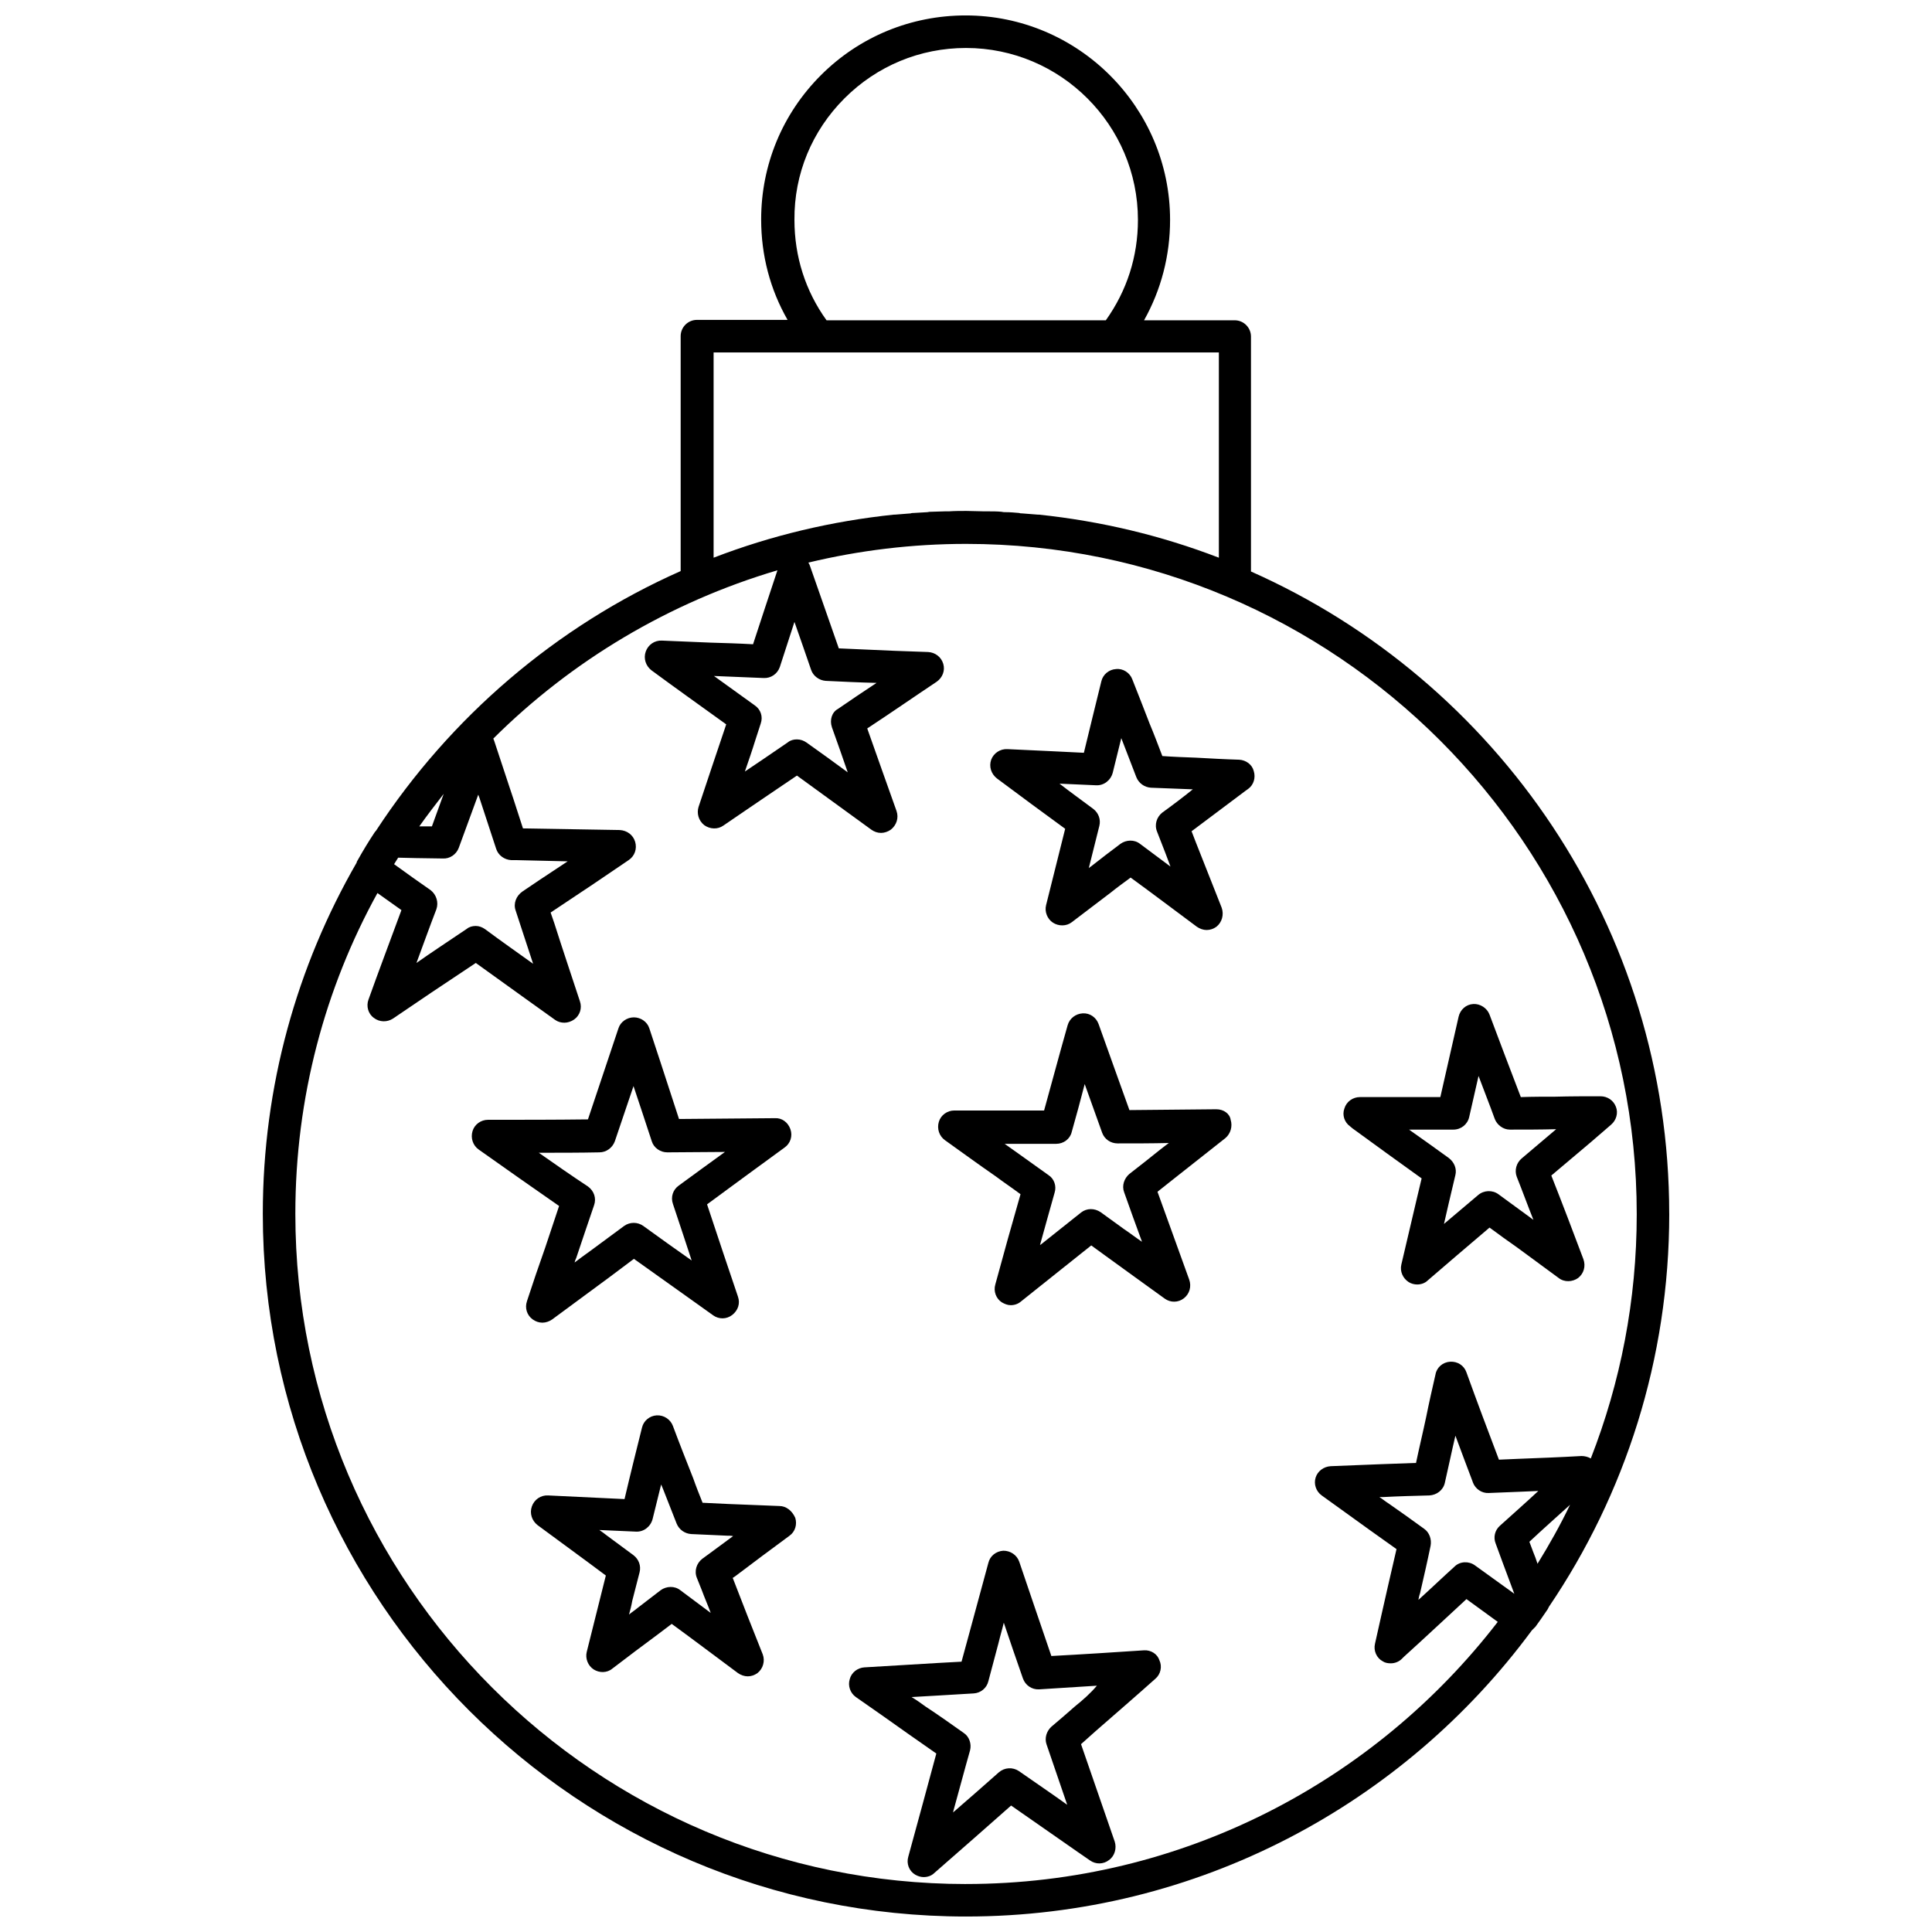 <?xml version="1.0" encoding="UTF-8"?>
<!-- Uploaded to: SVG Repo, www.svgrepo.com, Generator: SVG Repo Mixer Tools -->
<svg width="800px" height="800px" version="1.1" viewBox="144 144 512 512" xmlns="http://www.w3.org/2000/svg">
 <defs>
  <clipPath id="a">
   <path d="m213 148.09h374v503.81h-374z"/>
  </clipPath>
 </defs>
 <g clip-path="url(#a)">
  <path d="m586.36 465.65c0-75.836-45.566-141.22-110.84-170.2v-62.262c0-2.371-1.938-4.309-4.309-4.309h-24.023c4.523-8.078 6.894-17.129 6.894-26.605 0-29.84-24.344-54.184-54.184-54.184-14.434 0-28.113 5.602-38.348 15.836-10.234 10.234-15.836 23.805-15.836 38.242 0 9.48 2.371 18.527 7 26.605h-24.023c-2.371 0-4.309 1.938-4.309 4.309v62.262c-33.07 14.648-61.078 38.781-80.684 68.727-0.109 0.215-0.324 0.324-0.43 0.539-1.508 2.262-3.016 4.738-4.523 7.434-0.109 0.215-0.215 0.324-0.215 0.539-15.832 27.465-24.883 59.242-24.883 93.066 0 102.66 83.594 186.25 186.36 186.25 61.402 0 116.02-29.84 149.95-75.836 0.215-0.215 0.43-0.43 0.645-0.645l0.324-0.324c1.078-1.508 2.156-3.016 3.231-4.633 0.109-0.215 0.215-0.43 0.324-0.645 20.145-29.73 31.887-65.602 31.887-104.17zm-218.57-295.58c8.617-8.617 20.035-13.355 32.207-13.355 25.098 0 45.566 20.469 45.566 45.566 0 9.695-2.91 18.742-8.512 26.605h-74.004c-5.602-7.758-8.512-16.914-8.512-26.605-0.102-12.176 4.637-23.594 13.254-32.211zm153.61 379.07c-3.125-2.262-6.246-4.523-9.371-6.68-0.863-0.539-1.617-1.184-2.477-1.723h0.969c4.094-0.215 8.188-0.324 12.281-0.43 1.938-0.109 3.664-1.398 4.094-3.34 0.969-4.199 1.832-8.402 2.801-12.496 1.508 4.094 3.016 8.078 4.523 12.066l0.109 0.324c0.645 1.723 2.371 2.91 4.199 2.801 2.691-0.109 5.387-0.215 8.078-0.324 1.723-0.109 3.34-0.109 5.062-0.215-3.34 3.125-6.785 6.141-10.234 9.266-1.293 1.184-1.723 3.016-1.078 4.633l1.938 5.277c0.969 2.691 2.047 5.387 3.016 8.078l-0.43-0.324c-3.34-2.371-6.68-4.848-10.02-7.219-1.617-1.184-3.984-1.078-5.387 0.324-3.231 2.91-6.356 5.926-9.586 8.832 0.109-0.539 0.215-1.184 0.43-1.723 0.969-4.199 1.938-8.402 2.801-12.602 0.328-1.727-0.316-3.559-1.719-4.527zm28.871 6.035-0.969-2.586c3.555-3.34 7.219-6.57 10.773-9.801-2.586 5.387-5.492 10.555-8.617 15.621-0.328-1.082-0.758-2.16-1.188-3.234zm-217.16-263.38v-54.398h133.9v54.398c-15.402-5.926-31.348-9.695-47.719-11.418h-0.324c-1.398-0.109-2.691-0.215-4.094-0.324-0.215 0-0.539 0-0.754-0.109-1.184-0.109-2.477-0.215-3.664-0.215-0.324 0-0.645 0-1.078-0.109-1.184-0.109-2.371-0.109-3.555-0.109h-1.078c-1.508 0-3.016-0.109-4.633-0.109-1.508 0-3.125 0-4.633 0.109h-1.078c-1.184 0-2.371 0.109-3.555 0.109-0.324 0-0.645 0-1.078 0.109-1.293 0.109-2.477 0.109-3.664 0.215-0.215 0-0.539 0-0.754 0.109-1.398 0.109-2.691 0.215-4.094 0.324h-0.324c-16.477 1.723-32.418 5.492-47.82 11.418zm-52.461 93.5 1.938 5.926c0.863 2.691 1.832 5.492 2.691 8.188-4.199-3.016-8.512-6.031-12.711-9.156-0.754-0.539-1.617-0.863-2.477-0.863-0.863 0-1.723 0.215-2.371 0.754-4.957 3.34-9.371 6.246-13.355 9.047 1.723-4.633 3.445-9.48 5.277-14.219 0.645-1.832 0-3.879-1.508-5.062-3.231-2.262-6.465-4.523-9.695-6.894 0.324-0.539 0.754-1.184 1.078-1.723 1.508 0 3.125 0.109 4.633 0.109 2.371 0 4.848 0.109 7.219 0.109 1.832 0.109 3.555-1.078 4.199-2.801l5.172-14.113 0.324 0.863c1.508 4.523 2.91 8.941 4.418 13.465 0.539 1.723 2.156 2.91 3.984 3.016h1.293c4.523 0.109 9.047 0.215 13.68 0.324-2.477 1.617-4.848 3.231-7.324 4.848l-4.633 3.125c-1.727 1.184-2.481 3.231-1.832 5.059zm-25.531-22.297c2.047-2.91 4.309-5.816 6.465-8.617l-3.125 8.617h-3.34zm144.89 280.29c-98.027 0-177.74-79.715-177.74-177.63 0-30.809 7.863-59.785 21.758-84.992 2.156 1.508 4.199 3.016 6.356 4.523-3.016 8.188-6.031 16.156-8.727 23.699-0.645 1.723-0.109 3.769 1.398 4.848 1.508 1.184 3.555 1.184 5.062 0.215 6.465-4.418 13.355-9.047 21.977-14.758 4.309 3.125 8.727 6.246 13.035 9.371 2.691 1.938 5.277 3.769 7.973 5.711 0.754 0.539 1.617 0.754 2.477 0.754 0.863 0 1.832-0.324 2.586-0.863 1.508-1.078 2.156-3.016 1.508-4.848-2.262-6.894-4.633-13.895-6.785-20.684l-0.969-2.801 1.938-1.293c6.356-4.199 12.602-8.402 18.742-12.602 1.617-1.078 2.262-3.016 1.723-4.848-0.539-1.832-2.156-3.016-4.094-3.125-8.512-0.109-17.234-0.324-25.637-0.43-1.184-3.555-2.262-7.109-3.445-10.555l-4.199-12.711c-0.109-0.215-0.109-0.324-0.215-0.539 20.684-20.574 46.535-36.086 75.297-44.598-2.156 6.465-4.309 13.035-6.465 19.605-3.769-0.215-7.539-0.324-11.203-0.43-4.309-0.215-8.617-0.324-12.926-0.539-1.938-0.109-3.664 1.078-4.309 2.91-0.645 1.832 0 3.769 1.508 4.957 6.57 4.848 13.25 9.586 19.82 14.328l-0.43 1.293c-2.262 6.785-4.633 13.68-6.894 20.574-0.539 1.723 0 3.664 1.508 4.848 1.508 1.078 3.555 1.184 5.062 0.109 5.172-3.555 10.449-7.109 15.512-10.555l3.984-2.691c6.57 4.738 13.141 9.586 19.711 14.328 0.754 0.539 1.617 0.863 2.586 0.863 0.863 0 1.832-0.324 2.586-0.863 1.508-1.184 2.156-3.125 1.508-4.957-2.371-6.68-4.957-13.895-7.758-21.867 6.246-4.094 12.281-8.293 18.422-12.387 1.508-1.078 2.262-2.91 1.723-4.738-0.539-1.832-2.156-3.016-3.984-3.125-3.016-0.109-6.031-0.215-9.047-0.324-4.848-0.215-9.695-0.43-14.648-0.645-2.586-7.324-5.062-14.543-7.648-21.867-0.109-0.324-0.215-0.539-0.43-0.863 13.465-3.231 27.469-4.957 41.797-4.957 98.027 0 177.74 79.715 177.74 177.63 0 22.836-4.309 44.598-12.172 64.738-0.754-0.43-1.617-0.645-2.477-0.645-5.602 0.324-11.312 0.539-16.914 0.754-1.617 0.109-3.34 0.109-4.957 0.215-2.91-7.648-5.816-15.402-8.617-23.16-0.645-1.832-2.371-2.91-4.309-2.801s-3.555 1.508-3.879 3.34c-0.863 3.769-1.723 7.539-2.477 11.312-0.863 4.094-1.832 8.078-2.691 12.172-3.016 0.109-6.031 0.215-9.047 0.324-4.523 0.215-9.047 0.324-13.574 0.539-1.832 0.109-3.445 1.293-3.984 3.016-0.539 1.723 0.109 3.664 1.617 4.738 4.199 3.016 8.512 6.141 12.711 9.156 2.371 1.723 4.738 3.34 7.109 5.062-0.754 3.231-1.508 6.57-2.262 9.801-1.184 5.062-2.262 10.125-3.445 15.297-0.43 1.832 0.43 3.769 2.047 4.633 0.645 0.43 1.398 0.539 2.156 0.539 1.078 0 2.156-0.43 2.91-1.184l0.539-0.539c5.602-5.062 11.094-10.234 16.59-15.297 2.371 1.723 4.738 3.445 7.109 5.172l1.184 0.863c-32.543 42.215-83.605 69.469-140.91 69.469zm-35.551-306.57c1.508 4.199 2.91 8.188 4.199 11.957-3.664-2.691-7.219-5.277-10.879-7.863-0.754-0.539-1.617-0.863-2.586-0.863-0.863 0-1.723 0.215-2.371 0.754l-6.465 4.418c-1.617 1.078-3.34 2.262-4.957 3.34 0.969-2.801 1.938-5.602 2.801-8.402l1.398-4.309c0.645-1.832 0-3.769-1.617-4.848-3.555-2.586-7.219-5.172-10.773-7.758 4.418 0.215 8.727 0.324 13.141 0.539 1.938 0.109 3.664-1.078 4.309-2.91 1.293-3.984 2.586-7.973 3.879-11.957 1.508 4.199 2.91 8.402 4.418 12.711 0.539 1.617 2.156 2.801 3.879 2.91 4.523 0.215 8.941 0.43 13.465 0.539-3.445 2.262-6.785 4.523-10.234 6.894-1.605 0.863-2.25 2.91-1.605 4.848z"/>
 </g>
 <path d="m501.79 442.5 0.645 0.539c6.031 4.418 12.172 8.832 18.312 13.25l-1.18 4.953c-1.398 5.926-2.801 11.957-4.199 17.883-0.43 1.832 0.43 3.664 1.938 4.633 0.645 0.43 1.508 0.645 2.262 0.645 0.969 0 2.047-0.324 2.801-1.078l7.648-6.57c2.91-2.477 5.816-4.957 8.727-7.434 2.477 1.832 4.848 3.555 7.324 5.277 3.664 2.691 7.324 5.387 10.988 8.078 1.508 1.184 3.664 1.078 5.172 0 1.508-1.184 2.047-3.125 1.398-4.957-2.586-6.894-5.492-14.543-8.512-22.191 3.445-2.91 6.894-5.816 10.34-8.727l5.492-4.738c1.398-1.184 1.938-3.125 1.293-4.738-0.645-1.723-2.262-2.801-4.094-2.801-3.984 0-7.973 0-11.957 0.109-3.016 0-6.031 0-9.156 0.109-2.801-7.324-5.602-14.648-8.293-21.867-0.645-1.723-2.477-2.91-4.309-2.801-1.938 0.109-3.445 1.508-3.879 3.34-1.617 7.109-3.231 14.219-4.848 21.328h-21.328c-1.832 0-3.555 1.184-4.094 3.016-0.645 1.723 0 3.664 1.508 4.742zm27.363 0.859c2.047 0 3.769-1.398 4.199-3.34 0.863-3.664 1.617-7.219 2.477-10.879 1.398 3.769 2.91 7.539 4.309 11.418 0.645 1.617 2.262 2.801 3.984 2.801 4.094 0 8.078 0 12.172-0.109h0.109c-3.016 2.586-6.141 5.172-9.156 7.758-1.398 1.184-1.938 3.125-1.293 4.848 1.508 3.769 2.91 7.648 4.418 11.418-3.125-2.262-6.141-4.523-9.266-6.785-1.617-1.184-3.879-1.078-5.387 0.215-3.016 2.586-6.031 5.062-9.047 7.648 0.43-1.723 0.754-3.445 1.184-5.172l1.832-7.758c0.43-1.723-0.324-3.445-1.723-4.523-3.445-2.477-7-5.062-10.555-7.539h11.742z"/>
 <path d="m466.36 437.97h-0.43c-7.539 0.109-14.973 0.109-22.621 0.215-1.293-3.664-2.691-7.434-3.984-11.094-1.398-3.879-2.801-7.863-4.199-11.742-0.645-1.723-2.262-2.91-4.199-2.801-1.832 0.109-3.445 1.293-3.984 3.125l-1.723 6.141c-1.508 5.492-3.016 10.988-4.523 16.48h-10.449-13.355c-1.832 0-3.555 1.184-4.094 3.016-0.539 1.832 0.109 3.769 1.617 4.848 4.523 3.231 8.941 6.465 13.465 9.586 2.156 1.617 4.418 3.125 6.57 4.738-2.262 7.863-4.523 15.941-6.68 23.914-0.539 1.832 0.215 3.769 1.723 4.738 0.754 0.43 1.508 0.754 2.371 0.754 0.969 0 1.938-0.324 2.691-0.969 3.555-2.801 7.109-5.711 10.664-8.512 2.691-2.156 5.387-4.309 7.973-6.356l3.555 2.586c5.387 3.879 10.664 7.758 15.941 11.527 1.508 1.078 3.555 1.078 5.062-0.109 1.508-1.184 2.047-3.125 1.398-4.957-2.801-7.758-5.602-15.512-8.402-23.27 1.938-1.508 3.769-3.016 5.711-4.523 4.094-3.231 8.188-6.465 12.281-9.695 1.398-1.184 1.938-3.125 1.398-4.848-0.223-1.605-1.84-2.793-3.777-2.793zm-14.867 10.664c-2.691 2.156-5.387 4.309-8.188 6.465-1.398 1.184-2.047 3.125-1.398 4.848 1.508 4.309 3.125 8.727 4.738 13.141-1.617-1.078-3.125-2.262-4.738-3.34l-6.246-4.523c-1.617-1.078-3.664-1.078-5.172 0.109-3.555 2.801-7 5.602-10.555 8.402-0.109 0.109-0.215 0.109-0.324 0.215 1.293-4.633 2.586-9.371 3.879-13.895 0.539-1.723-0.109-3.664-1.617-4.633-3.016-2.156-6.031-4.309-9.047-6.465-0.863-0.645-1.723-1.184-2.586-1.832h13.68c1.938 0 3.664-1.293 4.094-3.125 1.184-4.199 2.371-8.512 3.445-12.711 1.508 4.309 3.125 8.617 4.633 12.926 0.645 1.723 2.262 2.801 4.094 2.801 4.523 0 9.047 0 13.574-0.109-0.648 0.434-1.402 1.082-2.266 1.727z"/>
 <path d="m283.66 488.81c-0.645 1.832 0 3.769 1.508 4.848 0.754 0.539 1.617 0.863 2.586 0.863 0.863 0 1.832-0.324 2.586-0.863 5.062-3.769 10.125-7.434 15.188-11.203 2.156-1.617 4.309-3.231 6.465-4.848 5.277 3.769 10.449 7.434 15.727 11.203l5.277 3.769c1.508 1.078 3.555 1.078 5.062-0.109 1.508-1.184 2.156-3.016 1.508-4.848-2.477-7.219-5.062-15.082-8.188-24.453 6.57-4.848 13.465-9.91 20.574-15.082 1.508-1.078 2.156-3.016 1.508-4.848-0.645-1.832-2.262-3.016-4.094-2.91-8.402 0.109-16.914 0.109-25.422 0.215-1.617-4.957-3.231-9.91-4.848-14.867l-3.016-9.156c-0.539-1.723-2.262-2.91-4.094-2.91s-3.555 1.184-4.094 2.91l-8.078 24.129c-8.832 0.109-17.773 0.109-26.5 0.109-1.832 0-3.555 1.184-4.094 3.016-0.539 1.832 0.109 3.769 1.617 4.848 7.109 5.062 14.219 10.02 21.328 14.973-1.184 3.664-2.477 7.324-3.664 10.988-1.719 4.856-3.336 9.598-4.844 14.227zm3.125-39.316c5.387 0 10.773 0 16.051-0.109 1.832 0 3.445-1.184 4.094-2.91l4.957-14.648c1.617 4.848 3.231 9.695 4.848 14.648 0.539 1.723 2.262 2.91 4.094 2.91 5.062 0 10.234-0.109 15.297-0.109-4.199 3.016-8.293 6.031-12.281 8.941-1.508 1.078-2.156 3.016-1.508 4.848 1.832 5.492 3.445 10.34 4.957 14.973-4.309-3.016-8.512-6.031-12.82-9.156-1.508-1.078-3.555-1.078-5.062 0-3.016 2.262-6.031 4.418-9.047 6.68-1.398 0.969-2.801 2.047-4.094 3.016 0.109-0.43 0.215-0.754 0.43-1.184 1.617-4.738 3.125-9.371 4.738-14.004 0.645-1.832 0-3.769-1.617-4.957-4.418-2.906-8.727-5.922-13.035-8.938z"/>
 <path d="m447.18 581.35c-8.188 0.539-16.375 1.078-24.559 1.508-3.016-8.727-5.926-17.449-8.512-24.992-0.645-1.832-2.371-2.91-4.199-2.91-1.938 0.109-3.555 1.398-3.984 3.231-1.723 6.356-3.445 12.711-5.172 19.066l-1.938 7.109c-1.938 0.109-3.984 0.215-5.926 0.324-6.57 0.43-13.141 0.754-19.82 1.184-1.832 0.109-3.445 1.398-3.879 3.125-0.539 1.723 0.109 3.664 1.617 4.738 4.633 3.231 9.266 6.465 13.789 9.695 2.477 1.723 5.062 3.555 7.539 5.277-1.184 4.418-2.371 8.727-3.555 13.141-1.293 4.738-2.586 9.48-3.879 14.219-0.539 1.832 0.215 3.769 1.832 4.738 0.754 0.43 1.508 0.645 2.262 0.645 0.969 0 2.047-0.324 2.801-1.078 6.894-6.031 13.68-11.957 20.359-17.883 5.926 4.094 11.848 8.293 17.773 12.387l3.125 2.156c1.508 1.078 3.555 1.078 5.062-0.109 1.508-1.078 2.047-3.125 1.508-4.848-3.016-8.617-5.926-17.234-8.941-25.852 1.293-1.184 2.691-2.371 3.984-3.555 5.172-4.523 10.555-9.156 15.727-13.789 1.398-1.184 1.832-3.231 1.078-4.848-0.539-1.711-2.262-2.789-4.094-2.68zm-18.312 14.863c-2.047 1.832-4.094 3.555-6.246 5.387-1.293 1.184-1.832 3.016-1.293 4.633 1.832 5.387 3.664 10.664 5.492 16.051-4.199-3.016-8.512-5.926-12.82-8.941-1.617-1.078-3.769-0.969-5.277 0.324-3.984 3.555-8.078 7.109-12.172 10.664 0-0.109 0.109-0.215 0.109-0.43 1.508-5.387 2.91-10.773 4.418-16.051 0.43-1.723-0.215-3.664-1.723-4.633-3.34-2.371-6.68-4.738-10.125-7-1.184-0.863-2.371-1.723-3.664-2.477 2.477-0.109 4.957-0.324 7.434-0.43 3.016-0.215 6.031-0.324 9.047-0.539 1.832-0.109 3.445-1.398 3.879-3.231l2.691-10.125c0.43-1.832 0.969-3.555 1.398-5.387 1.617 4.848 3.34 9.801 5.062 14.758 0.645 1.832 2.371 3.016 4.309 2.91 5.172-0.324 10.234-0.645 15.297-0.969-1.613 1.93-3.66 3.762-5.816 5.484z"/>
 <path d="m350.55 543.11c-4.523-0.215-9.047-0.324-13.574-0.539-2.262-0.109-4.523-0.215-6.785-0.324-0.863-2.156-1.723-4.309-2.477-6.465-1.832-4.633-3.664-9.266-5.387-13.895-0.645-1.723-2.371-2.91-4.309-2.801-1.832 0.109-3.445 1.398-3.879 3.231-1.398 5.602-3.016 12.066-4.633 18.957l-20.25-0.969c-1.938-0.109-3.664 1.078-4.309 2.91-0.645 1.832 0 3.769 1.508 4.957 4.523 3.34 8.941 6.57 13.465 9.91l4.633 3.445-1.184 4.738c-1.293 5.172-2.586 10.34-3.879 15.512-0.43 1.723 0.324 3.664 1.832 4.633s3.555 0.969 4.957-0.215c4.094-3.125 8.078-6.141 12.172-9.156l3.555-2.691c5.926 4.309 11.742 8.727 17.559 13.035 0.754 0.539 1.723 0.863 2.586 0.863 0.969 0 1.832-0.324 2.586-0.863 1.508-1.184 2.047-3.231 1.398-4.957-2.691-6.68-5.277-13.355-7.863-20.035l-0.109-0.215 0.645-0.43c4.848-3.664 9.586-7.219 14.434-10.773 1.508-1.078 2.047-3.016 1.508-4.738-0.859-1.941-2.477-3.125-4.199-3.125zm-17.234 11.633-3.231 2.371c-1.508 1.184-2.156 3.231-1.398 5.062l1.293 3.231c0.754 2.047 1.617 3.984 2.371 6.031-2.691-2.047-5.387-3.984-8.078-6.031-1.508-1.184-3.664-1.078-5.172 0l-6.031 4.633c-0.754 0.645-1.617 1.184-2.371 1.832 0.324-1.184 0.645-2.371 0.863-3.664l1.938-7.539c0.43-1.723-0.215-3.445-1.617-4.523l-7-5.172c-0.645-0.539-1.293-0.969-2.047-1.508l9.695 0.43c2.047 0.109 3.879-1.293 4.418-3.34 0.754-3.125 1.508-6.141 2.262-9.156 0.215 0.43 0.324 0.863 0.539 1.293 1.184 3.016 2.371 6.031 3.555 9.047 0.645 1.617 2.156 2.691 3.879 2.801 3.231 0.109 6.356 0.324 9.48 0.43 0.539 0 1.078 0 1.617 0.109-1.734 1.297-3.352 2.481-4.965 3.664z"/>
 <path d="m472.39 345.33c-3.769-0.109-7.539-0.324-11.418-0.539-3.016-0.109-5.926-0.215-8.941-0.43-1.078-2.801-2.156-5.711-3.34-8.512-1.508-3.984-3.125-7.973-4.633-11.848-0.645-1.723-2.477-2.91-4.309-2.691-1.832 0.109-3.445 1.398-3.879 3.231-1.508 6.246-3.125 12.602-4.633 18.957-2.91-0.109-5.816-0.324-8.727-0.43-3.879-0.215-7.648-0.324-11.527-0.539-1.938-0.109-3.664 1.078-4.309 2.801-0.645 1.832 0 3.769 1.508 4.957 6.031 4.523 12.066 8.941 18.098 13.355l-5.062 20.25c-0.43 1.723 0.324 3.664 1.832 4.633s3.555 0.969 4.957-0.109c3.445-2.586 6.894-5.277 10.34-7.863 1.723-1.398 3.555-2.691 5.277-3.984 5.926 4.309 11.742 8.727 17.559 13.035 0.754 0.539 1.723 0.863 2.586 0.863 0.969 0 1.832-0.324 2.586-0.863 1.508-1.184 2.047-3.231 1.398-5.062-2.262-5.816-4.633-11.633-6.894-17.449l-1.078-2.801c4.738-3.555 9.48-7.109 14.219-10.664l0.754-0.539c1.508-1.078 2.047-3.016 1.508-4.738-0.426-1.73-2.039-2.914-3.871-3.019zm-20.359 14c-1.508 1.184-2.156 3.231-1.398 5.062l2.262 5.816c0.43 1.184 0.863 2.262 1.293 3.445-2.691-2.047-5.387-3.984-8.078-6.031-1.508-1.184-3.664-1.078-5.172 0-2.586 1.938-5.277 3.984-7.863 6.031-0.215 0.109-0.43 0.324-0.539 0.43l2.801-11.203c0.43-1.723-0.215-3.445-1.617-4.523-3.016-2.262-6.031-4.418-8.941-6.68 3.231 0.109 6.465 0.324 9.695 0.43 2.047 0.109 3.879-1.293 4.418-3.34 0.754-3.016 1.508-6.141 2.262-9.156 1.293 3.445 2.691 6.894 3.984 10.34 0.645 1.617 2.156 2.691 3.879 2.801 3.769 0.109 7.434 0.324 11.094 0.43-2.691 2.164-5.387 4.211-8.078 6.148z"/>
</svg>